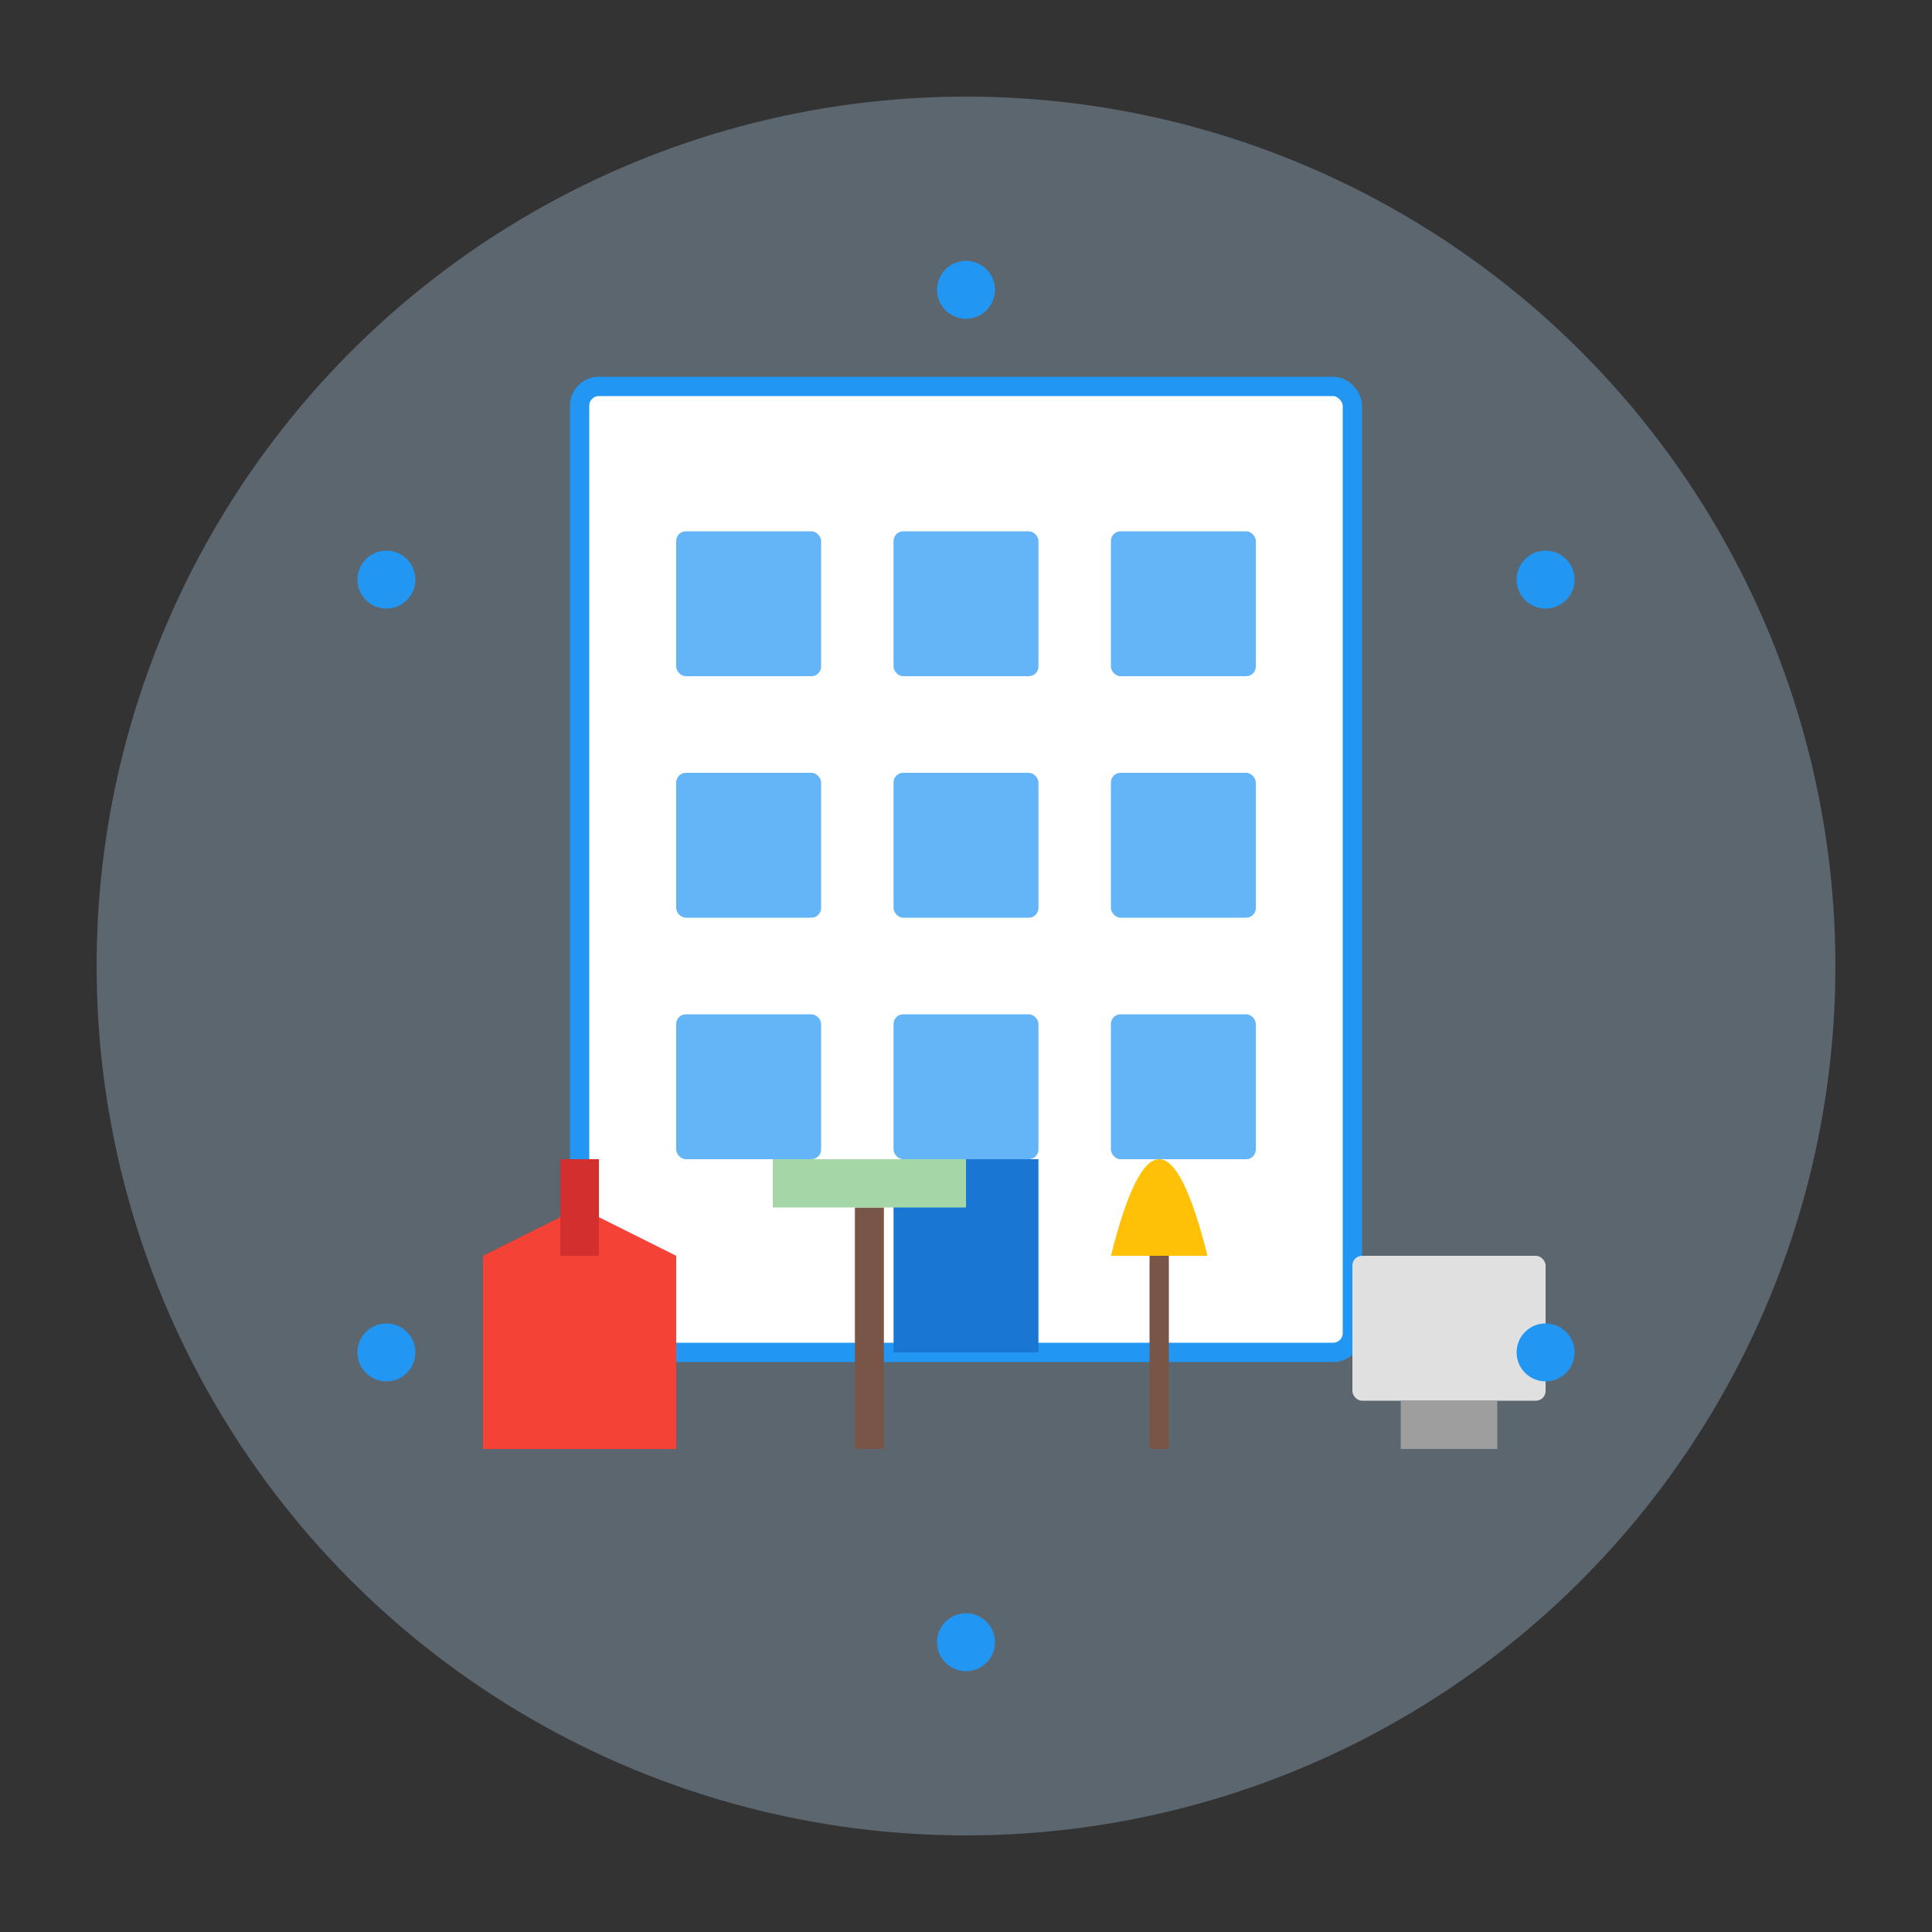 <svg xmlns="http://www.w3.org/2000/svg" viewBox="0 0 200 200" width="200" height="200">
  <rect x="0" y="0" width="200" height="200" fill="#333333" stroke="none"/>
  <!-- Background -->
  <circle cx="100" cy="100" r="90" fill="#BBDEFB" opacity="0.3"/>
  
  <!-- Office Building -->
  <g transform="translate(60, 40)">
    <!-- Main Building -->
    <rect x="0" y="0" width="80" height="100" fill="#FFFFFF" stroke="#2196F3" stroke-width="2" rx="2" ry="2"/>
    
    <!-- Windows -->
    <g fill="#2196F3" opacity="0.7">
      <rect x="10" y="15" width="15" height="15" rx="1" ry="1"/>
      <rect x="32.5" y="15" width="15" height="15" rx="1" ry="1"/>
      <rect x="55" y="15" width="15" height="15" rx="1" ry="1"/>
      
      <rect x="10" y="40" width="15" height="15" rx="1" ry="1"/>
      <rect x="32.5" y="40" width="15" height="15" rx="1" ry="1"/>
      <rect x="55" y="40" width="15" height="15" rx="1" ry="1"/>
      
      <rect x="10" y="65" width="15" height="15" rx="1" ry="1"/>
      <rect x="32.5" y="65" width="15" height="15" rx="1" ry="1"/>
      <rect x="55" y="65" width="15" height="15" rx="1" ry="1"/>
    </g>
    
    <!-- Door -->
    <rect x="32.5" y="80" width="15" height="20" fill="#1976D2"/>
  </g>
  
  <!-- Cleaning Tools -->
  <g transform="translate(50, 150)">
    <!-- Vacuum -->
    <path d="M0,0 L0,-20 L10,-25 L20,-20 L20,0 Z" fill="#F44336"/>
    <rect x="8" y="-30" width="4" height="10" fill="#D32F2F"/>
    
    <!-- Mop -->
    <line x1="40" y1="0" x2="40" y2="-25" stroke="#795548" stroke-width="3"/>
    <path d="M30,-25 L50,-25 L50,-30 L30,-30 Z" fill="#A5D6A7"/>
    
    <!-- Duster -->
    <line x1="70" y1="0" x2="70" y2="-20" stroke="#795548" stroke-width="2"/>
    <path d="M65,-20 L75,-20 Q70,-40 65,-20 M65,-20 L75,-20 Q80,-40 75,-20" fill="#FFC107"/>
    
    <!-- Computer -->
    <rect x="90" y="-20" width="20" height="15" fill="#E0E0E0" rx="1" ry="1"/>
    <rect x="95" y="-5" width="10" height="5" fill="#9E9E9E"/>
  </g>
  
  <!-- Sparkles -->
  <g fill="#2196F3">
    <circle cx="40" cy="60" r="3"/>
    <circle cx="160" cy="60" r="3"/>
    <circle cx="40" cy="140" r="3"/>
    <circle cx="160" cy="140" r="3"/>
    <circle cx="100" cy="30" r="3"/>
    <circle cx="100" cy="170" r="3"/>
  </g>
</svg>

